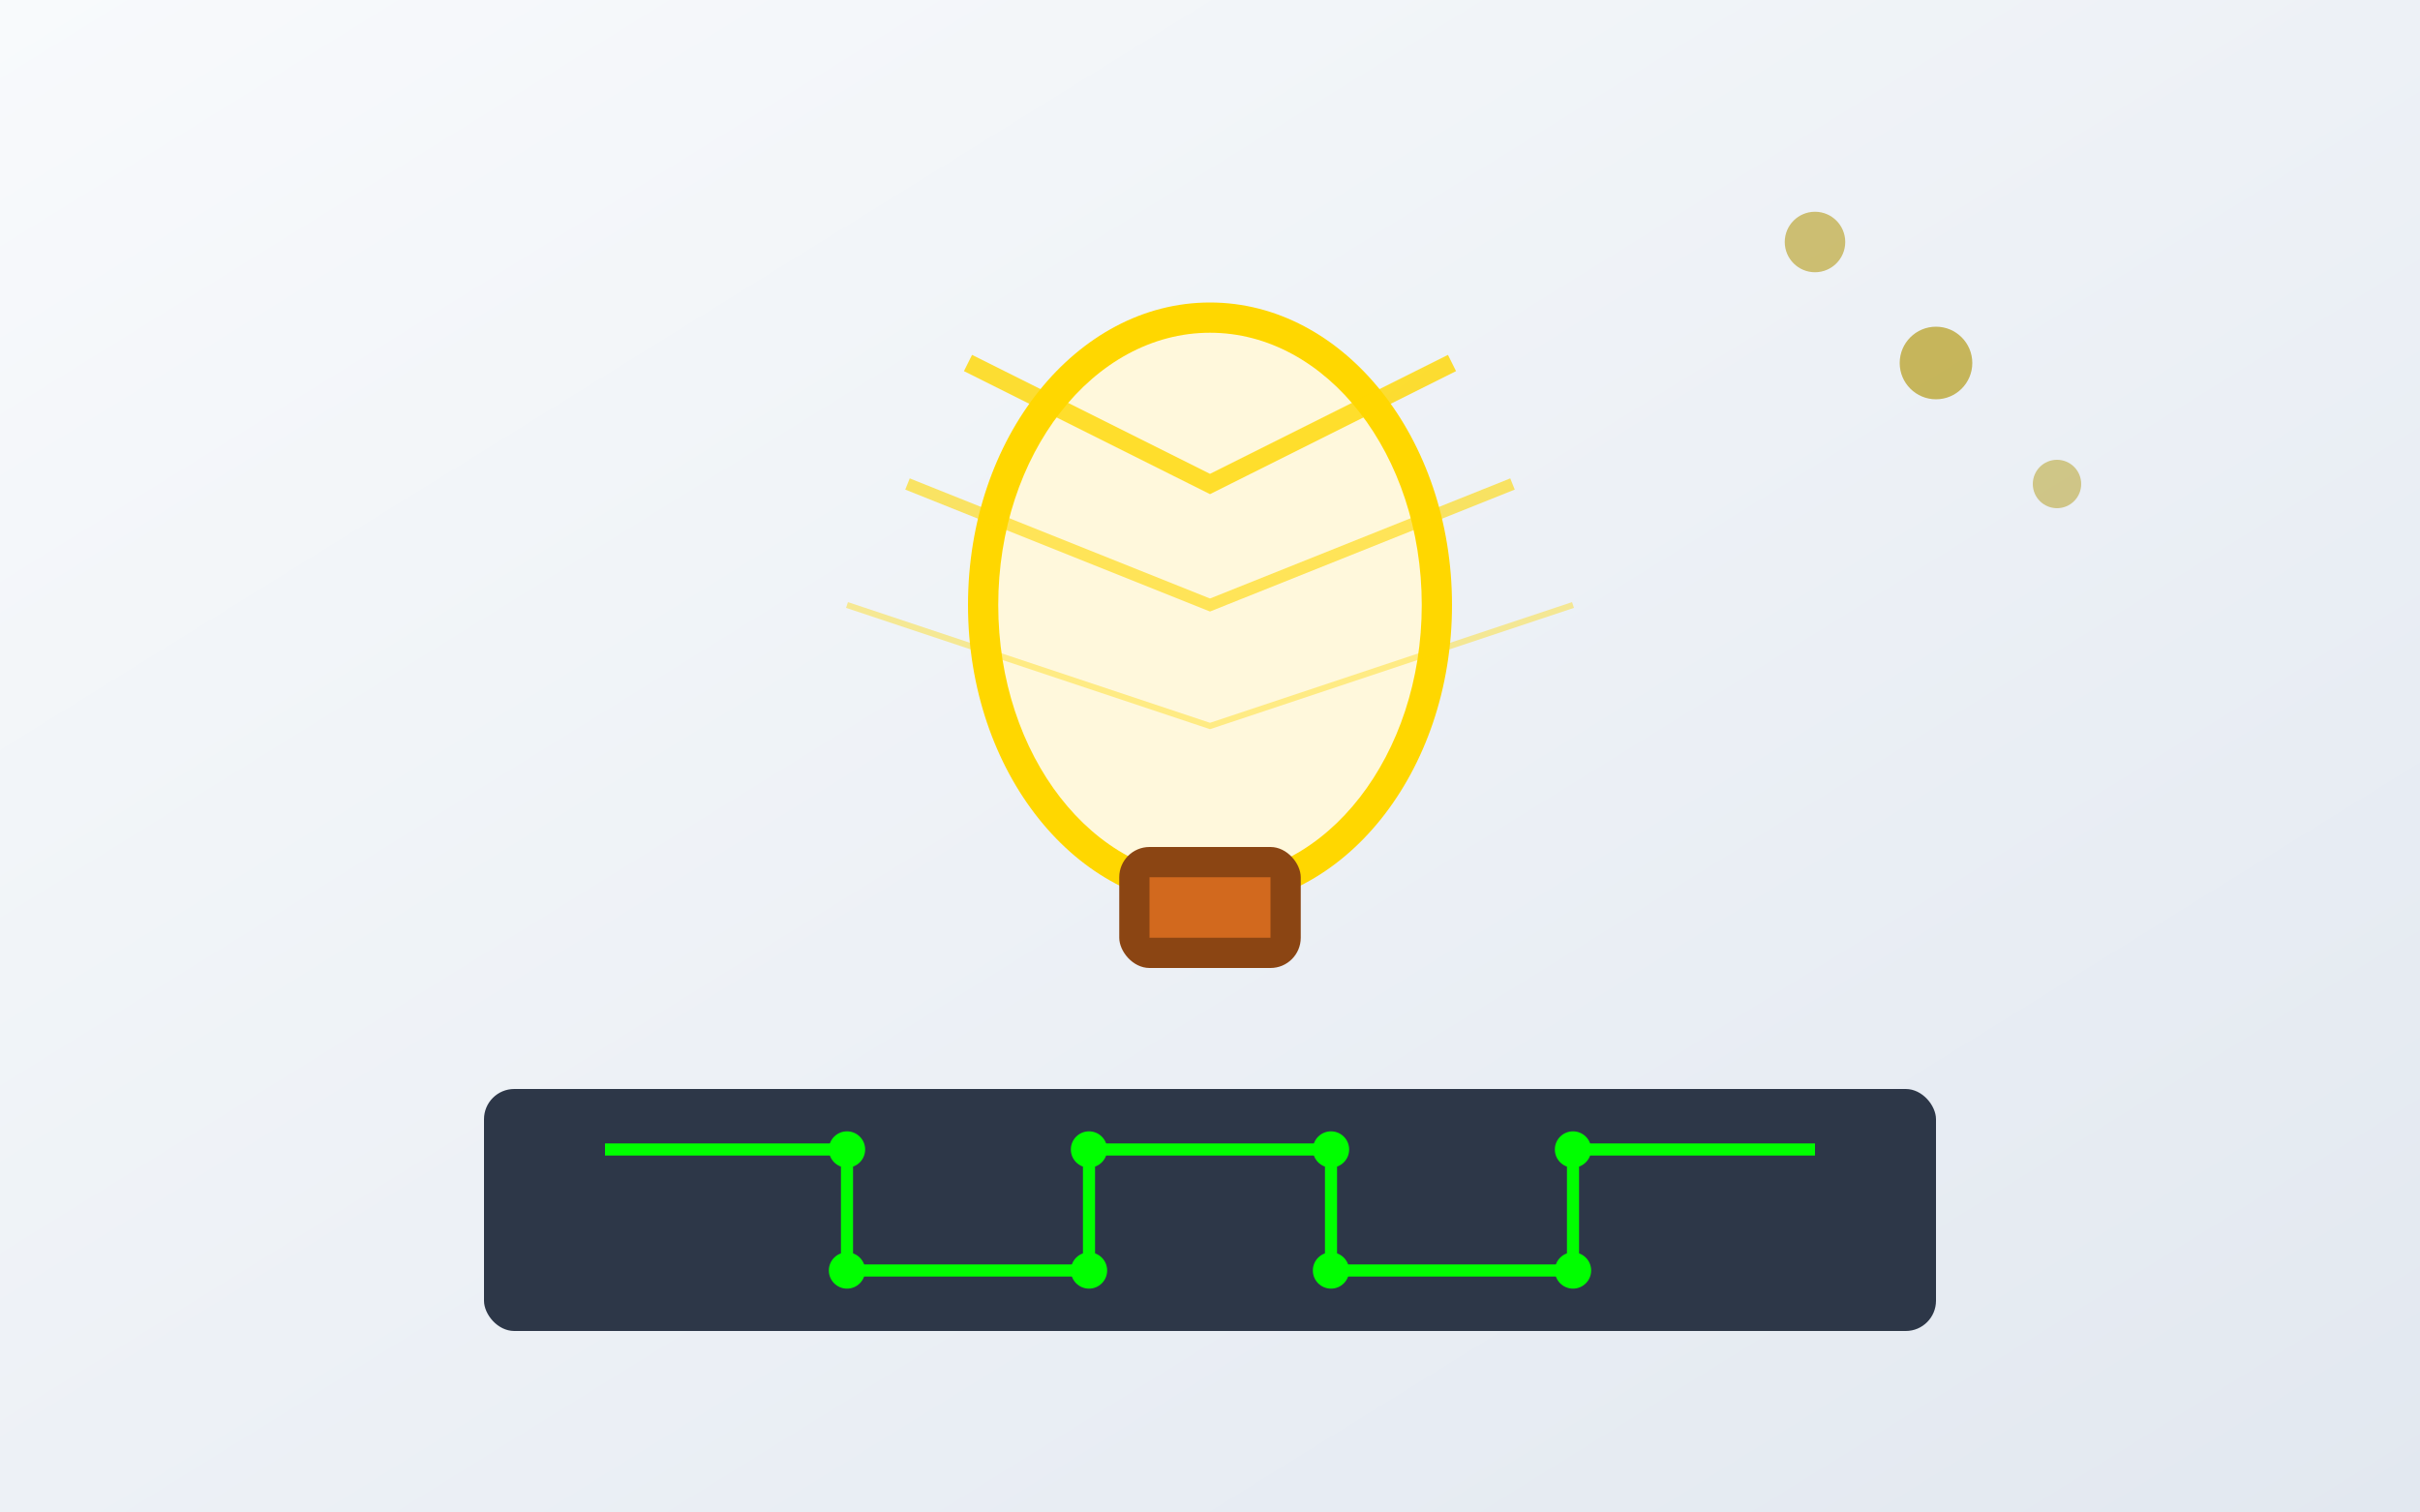 <svg xmlns="http://www.w3.org/2000/svg" viewBox="0 0 400 250" fill="none">
  <rect x="0" y="0" width="400" height="250" fill="#808080" stroke="none"/>
  <!-- Background -->
  <rect width="400" height="250" fill="url(#solutions-bg)"/>
  
  <!-- Lightbulb -->
  <ellipse cx="200" cy="100" rx="40" ry="50" fill="#FFD700"/>
  <ellipse cx="200" cy="100" rx="35" ry="45" fill="#FFF8DC"/>
  
  <!-- Lightbulb Base -->
  <rect x="185" y="140" width="30" height="20" fill="#8B4513" rx="5"/>
  <rect x="190" y="145" width="20" height="10" fill="#D2691E"/>
  
  <!-- Light Rays -->
  <path d="M160 60 L200 80 L240 60" stroke="#FFD700" stroke-width="3" opacity="0.8"/>
  <path d="M150 80 L200 100 L250 80" stroke="#FFD700" stroke-width="2" opacity="0.6"/>
  <path d="M140 100 L200 120 L260 100" stroke="#FFD700" stroke-width="1" opacity="0.4"/>
  
  <!-- Circuit Board Pattern -->
  <rect x="80" y="180" width="240" height="40" fill="#2D3748" rx="5"/>
  
  <!-- Circuit Lines -->
  <line x1="100" y1="190" x2="140" y2="190" stroke="#00FF00" stroke-width="2"/>
  <line x1="140" y1="190" x2="140" y2="210" stroke="#00FF00" stroke-width="2"/>
  <line x1="140" y1="210" x2="180" y2="210" stroke="#00FF00" stroke-width="2"/>
  <line x1="180" y1="210" x2="180" y2="190" stroke="#00FF00" stroke-width="2"/>
  <line x1="180" y1="190" x2="220" y2="190" stroke="#00FF00" stroke-width="2"/>
  <line x1="220" y1="190" x2="220" y2="210" stroke="#00FF00" stroke-width="2"/>
  <line x1="220" y1="210" x2="260" y2="210" stroke="#00FF00" stroke-width="2"/>
  <line x1="260" y1="210" x2="260" y2="190" stroke="#00FF00" stroke-width="2"/>
  <line x1="260" y1="190" x2="300" y2="190" stroke="#00FF00" stroke-width="2"/>
  
  <!-- Circuit Nodes -->
  <circle cx="140" cy="190" r="3" fill="#00FF00"/>
  <circle cx="180" cy="190" r="3" fill="#00FF00"/>
  <circle cx="220" cy="190" r="3" fill="#00FF00"/>
  <circle cx="260" cy="190" r="3" fill="#00FF00"/>
  <circle cx="140" cy="210" r="3" fill="#00FF00"/>
  <circle cx="180" cy="210" r="3" fill="#00FF00"/>
  <circle cx="220" cy="210" r="3" fill="#00FF00"/>
  <circle cx="260" cy="210" r="3" fill="#00FF00"/>
  
  <!-- Floating Elements -->
  <circle cx="320" cy="60" r="6" fill="#B59C1A" opacity="0.7"/>
  <circle cx="340" cy="80" r="4" fill="#B59C1A" opacity="0.5"/>
  <circle cx="300" cy="40" r="5" fill="#B59C1A" opacity="0.6"/>
  
  <!-- Gradient Definitions -->
  <defs>
    <linearGradient id="solutions-bg" x1="0%" y1="0%" x2="100%" y2="100%">
      <stop offset="0%" style="stop-color:#F8FAFC;stop-opacity:1" />
      <stop offset="100%" style="stop-color:#E2E8F0;stop-opacity:1" />
    </linearGradient>
  </defs>
</svg>
